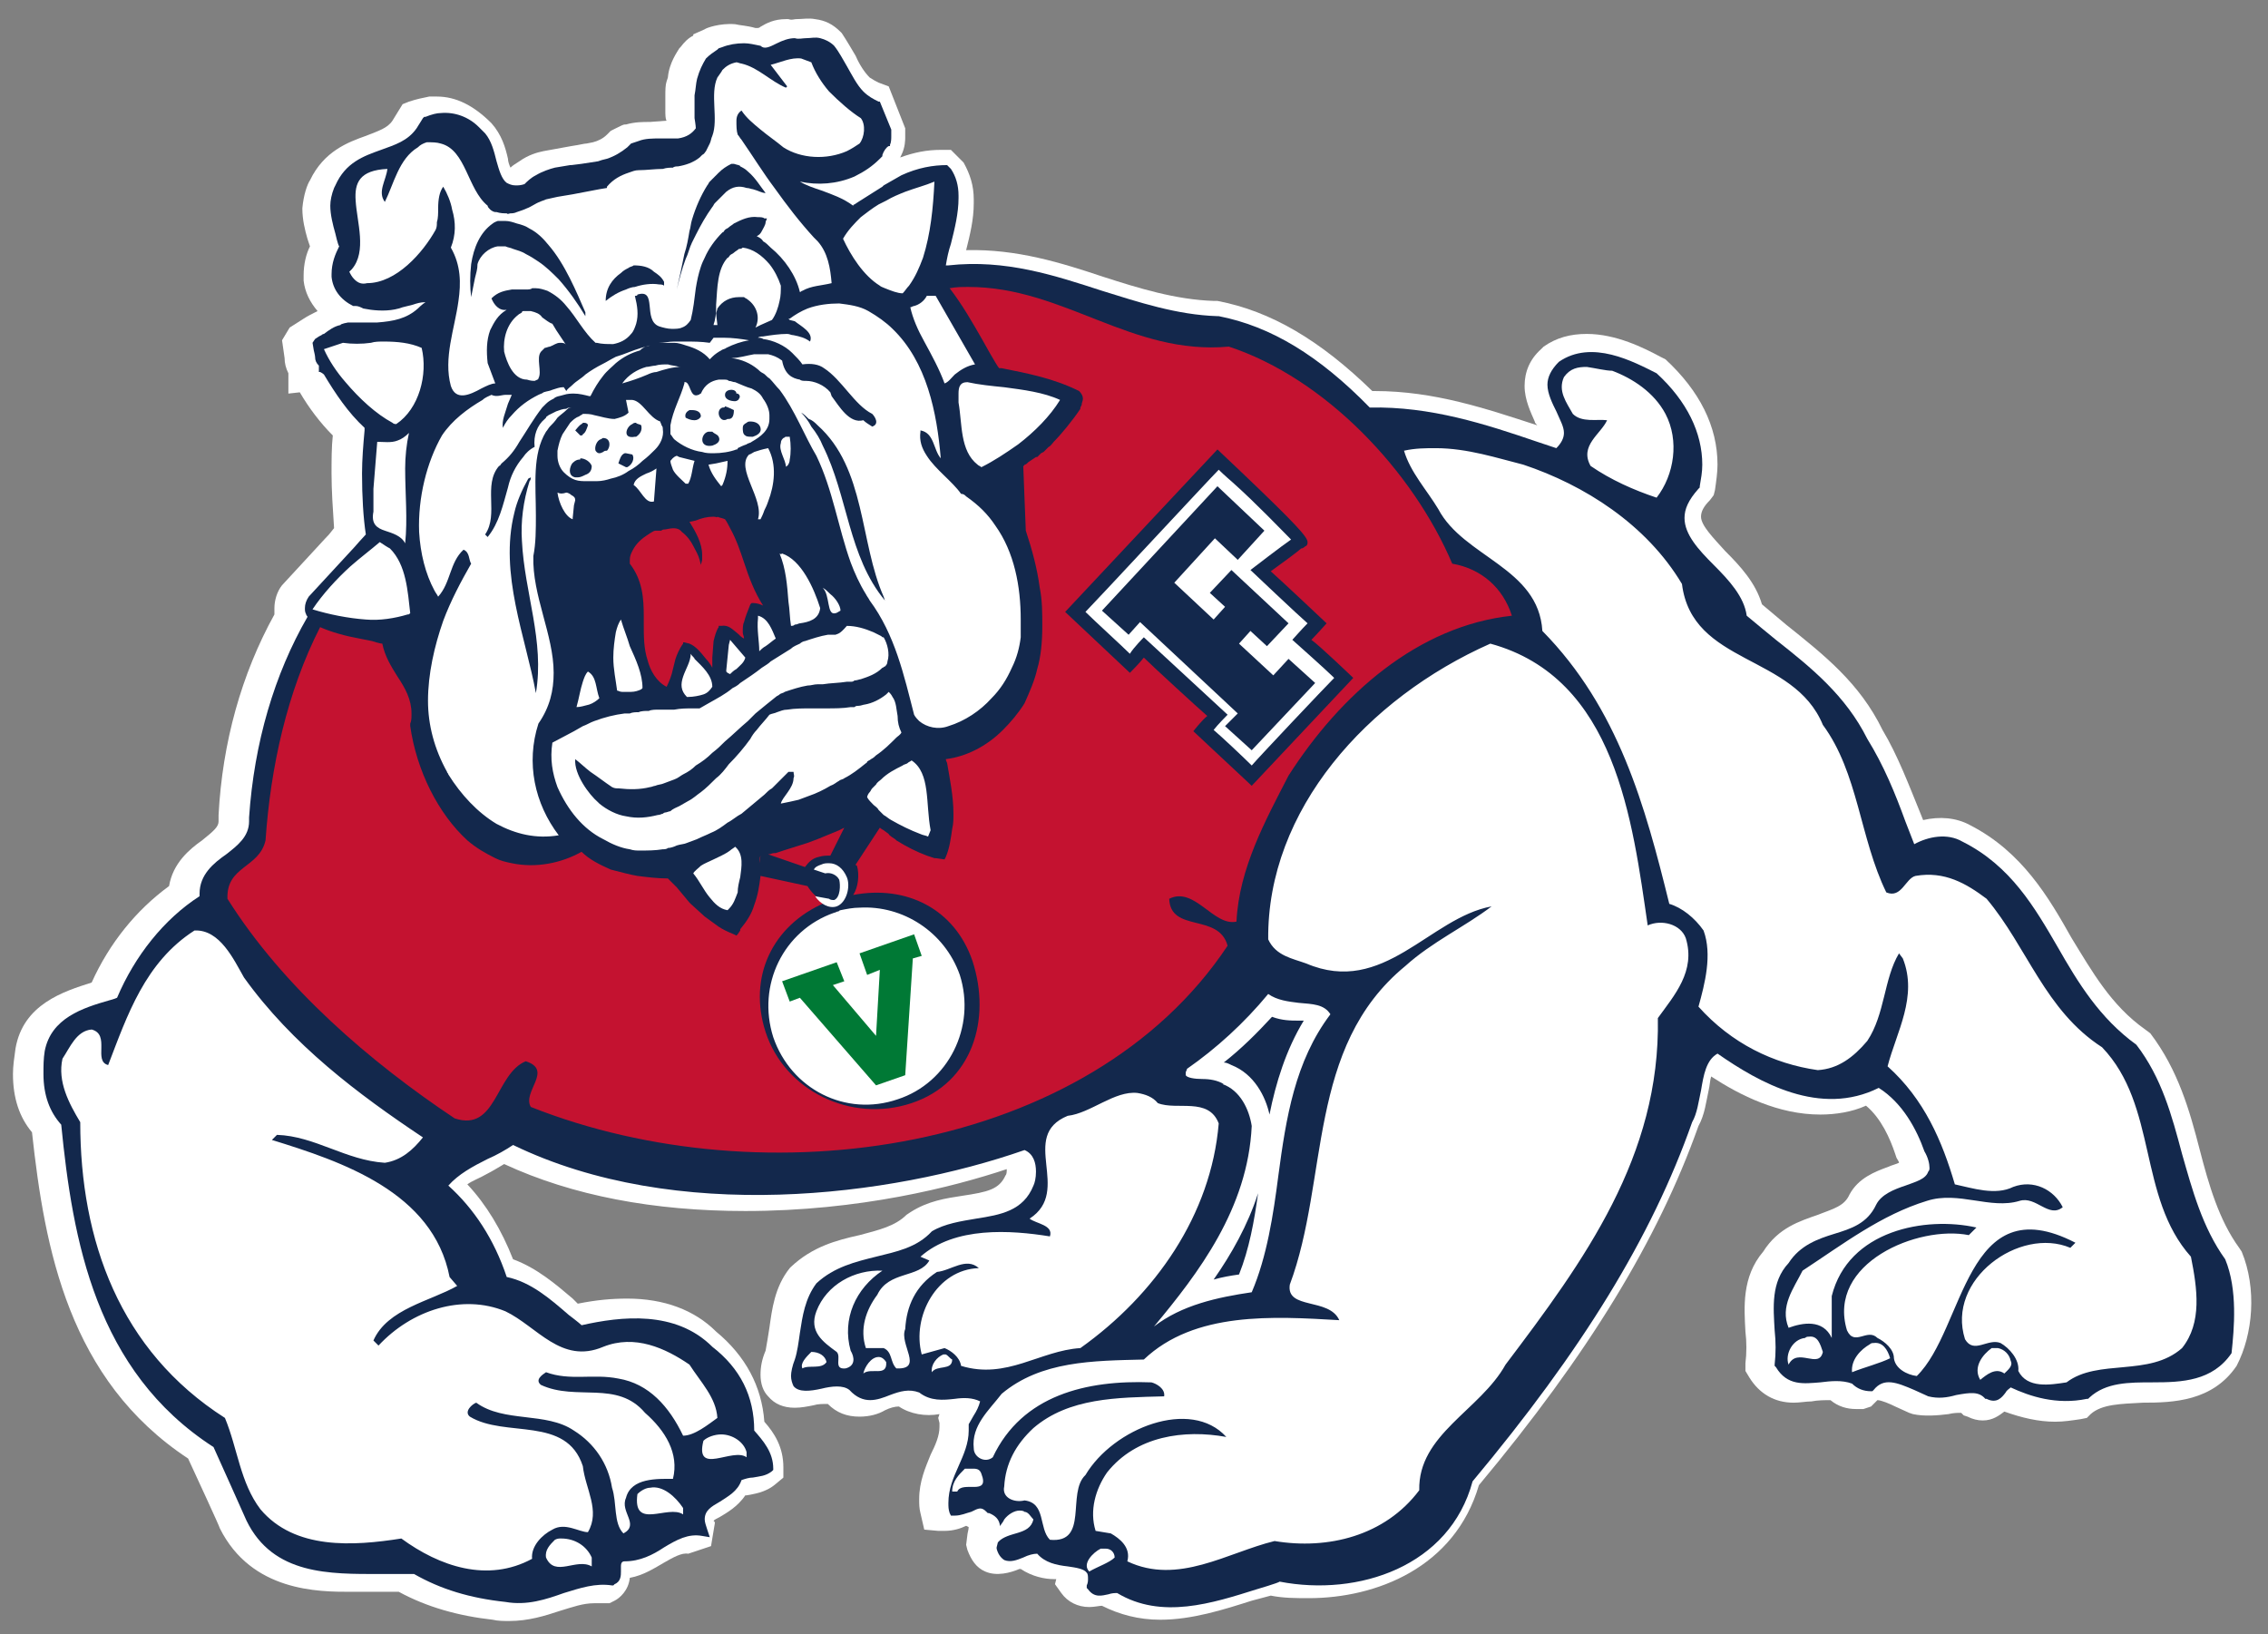 <?xml version="1.0" encoding="utf-8"?>
<!-- Generator: Adobe Illustrator 28.3.0, SVG Export Plug-In . SVG Version: 6.00 Build 0)  -->
<svg version="1.1" id="Layer_1" xmlns="http://www.w3.org/2000/svg" xmlns:xlink="http://www.w3.org/1999/xlink" x="0px" y="0px"
	 viewBox="0 0 238.2 171.6" style="enable-background:new 0 0 238.2 171.6;" xml:space="preserve">
<rect x="0" y="0" width="238.2" height="171.6" fill="#808080" stroke="none"/>
<style type="text/css">
	.st0{fill:#FFFFFF;}
	.st1{fill:#13284C;}
	.st2{fill:#C41230;}
	.st3{fill:#007935;}
</style>
<g transform="matrix(1.333 0 0 -1.333 -211.9 747.67)">
	<g transform="translate(-.913 .685)">
		<g>
			<path class="st0" d="M336.5,461.6l-0.2,0.3c-1.6,2.2-2.4,5-3.1,7.7c-0.8,3.1-1.7,6.3-3.9,9.2l-0.4,0.3c-2.7,1.9-4.2,4.6-5.8,7.2
				c-1.8,3.2-3.9,6.8-8,8.9c-1.1,0.6-2.4,0.7-3.7,0.4l-0.2,0.5c-0.9,2.2-1.8,4.6-3,6.6c-1.8,3.7-4.6,5.9-7.6,8.3l-1.9,1.6
				c-0.5,1.7-1.7,3-2.9,4.2c-0.9,1-1.9,2-1.9,2.7c0,0.4,0.2,0.8,0.7,1.3l0.3,0.4l0.1,0.4c0.1,0.7,0.2,1.4,0.2,2c0,3-1.4,5.8-4.1,8.3
				l-0.4,0.2c-1.3,0.7-3.5,1.8-5.8,1.8c-1.3,0-2.4-0.3-3.4-1l-0.2-0.2c-0.9-0.8-1.3-1.8-1.3-2.9c0-1.1,0.5-2.1,0.8-2.8
				c0-0.1,0.1-0.2,0.2-0.3c-4,1.3-8.1,2.7-12.8,2.7h-0.2c-4.1,4-8,6.3-12.2,7.1l-0.3,0c-3,0.1-5.9,1-8.7,1.9
				c-3.3,1.1-6.8,2.2-10.8,2.1c0.3,1.2,0.6,2.4,0.6,3.7c0,0.1,0,0.2,0,0.3c0,1.1-0.3,2-0.8,2.9l-1,1l-0.8,0c-1.1,0-2.1-0.2-3.2-0.6
				l0.1,0.2c0.3,0.6,0.3,1.2,0.3,1.4l0,0.4l0,0.3l-1.3,3.3l-0.8,0.3c-0.2,0.1-0.4,0.2-0.7,0.4c-0.4,0.4-0.8,1-1.1,1.7
				c-0.3,0.5-0.7,1.2-1.1,1.8l-0.1,0.1c-0.6,0.6-1.2,0.9-2,1c-0.5,0.1-1,0-1.5,0c-0.2,0-0.3-0.1-0.6,0l-0.1,0l-0.1,0
				c-0.9,0-1.5-0.3-2-0.6c-0.1-0.1-0.2-0.1-0.3-0.1l-0.1,0c-0.7,0.2-1.2,0.2-1.6,0.3c-1.2,0.1-2.3-0.3-2.4-0.4l-0.9-0.4v-0.1
				c-0.4-0.2-0.7-0.5-1-0.9l-0.1-0.1c-0.1-0.2-0.8-1.1-0.9-2.3l-0.1-0.3c-0.1-0.3-0.1-0.7-0.1-1.2l0-1.3c0,0,0-0.5,0.1-0.6
				c0,0,0,0,0,0l-1.3-0.1c-0.6,0-1.2,0-1.9-0.2c0,0-0.1,0-0.1,0c0,0,0,0,0,0c-0.1,0-0.3-0.1-0.7-0.3l-0.4-0.2l-0.3-0.3
				c-0.3-0.3-0.7-0.5-1.1-0.6l-0.5-0.1c-0.2,0-0.5-0.1-1.2-0.2l-2.2-0.4c-0.5-0.1-1.2-0.3-1.9-0.8c-0.3-0.2-0.5-0.3-0.7-0.5
				c-0.1,0.2-0.2,0.5-0.2,0.7c-0.2,0.9-0.5,1.9-1.3,2.8c-1.4,1.4-2.8,2.1-4.3,2.1c-0.2,0-0.4,0-0.6,0c-0.5-0.1-1-0.2-1.6-0.4
				l-0.5-0.2l-0.8-1.3c-0.4-0.6-1.1-0.8-2.1-1.2c-1.4-0.5-3.3-1.2-4.4-3.5c-0.2-0.3-0.5-1.1-0.6-2.2c0-0.9,0.2-1.7,0.4-2.4l0.2-0.6
				c-0.3-0.6-0.5-1.4-0.5-2.3c0-0.1,0-0.2,0-0.4c0.1-0.9,0.5-1.7,1.1-2.4c-0.4-0.2-0.8-0.4-1.1-0.6l-1.1-0.7l-0.6-1l0.2-1.4
				c0-0.4,0.1-0.8,0.3-1.2l0-1.6l0.9,0.1c0.7-1.2,1.6-2.4,2.6-3.4c-0.1-0.9-0.1-2-0.1-3c0-1.3,0.1-2.8,0.2-4.3l-0.4-0.5l0,0
				c-0.3-0.3-1.1-1.2-3.7-4c-0.4-0.5-0.6-1.2-0.6-1.8c0-0.2,0-0.3,0-0.5c-2.6-4.7-4.1-10.1-4.4-15.8l0-0.2l0-0.3
				c0-0.4-0.3-0.7-1.3-1.5c-1-0.7-2.3-1.8-2.6-3.6c-2.6-1.9-4.7-4.5-6.1-7.6c-2.2-0.7-5.4-1.7-6-5.2c-0.1-0.7-0.2-1.4-0.2-2
				c0-1.9,0.5-3.4,1.5-4.6c1-9.2,2.9-19.5,12.3-25.7c0.6-1.3,2.5-5.4,2.5-5.5c2.5-5,7.8-5,10.3-5c0.5,0,1,0,1.5,0c0.8,0,1.5,0,2.3,0
				c2.2-1.2,4.7-1.9,7.4-2.2c0.4-0.1,0.9-0.1,1.3-0.1c1.5,0,2.8,0.4,4,0.8c1,0.3,1.8,0.6,2.7,0.6c0.1,0,0.3,0,0.6,0l0.6,0l0.4,0.2
				c0.4,0.2,1.1,0.8,1.2,1.8c1.1,0.2,2,0.8,2.7,1.2c0.7,0.4,1.4,0.8,1.9,0.7l1.8,0.6l0.3,1.8c0,0.1,0,0.1-0.1,0.2
				c0.1,0.1,0.3,0.2,0.5,0.3c0.5,0.3,1.4,0.8,2,1.7c0,0,0,0,0.1,0c0.5,0.1,1.5,0.2,2.3,0.9l0.6,0.5v0.8c0,1.6-0.7,2.7-1.5,3.6
				c-0.2,2.8-1.5,5.2-3.8,7.1c-1.7,1.7-4.1,2.6-7,2.6c-1.2,0-2.4-0.1-3.9-0.4l-0.4,0.4c-1.3,1.1-2.8,2.4-4.7,3.1
				c-0.9,2.3-2.1,4.3-3.6,5.9c0.4,0.3,1,0.5,1.5,0.8c0.4,0.2,0.9,0.5,1.4,0.8c5.4-2.5,11.8-3.7,19-3.7c9,0,16.4,1.9,20.6,3.3
				c0-0.2,0-0.4-0.1-0.5c-0.5-1.1-1.4-1.3-3.4-1.6c-1.3-0.2-2.7-0.4-4.1-1.3l-0.3-0.2c-0.9-0.9-2.2-1.2-3.7-1.6
				c-1.8-0.4-3.7-0.9-5.4-2.5l-0.1-0.1c-1.2-1.5-1.4-3.3-1.6-4.7c-0.1-0.6-0.2-1.3-0.3-1.8c-0.3-0.7-0.4-1.3-0.4-1.9
				c0-0.7,0.2-1.3,0.6-1.7c0.5-0.6,1.2-0.9,2.1-0.9c0.5,0,1,0.1,1.5,0.2c0.3,0.1,0.7,0.1,1.1,0.1c0.7-0.7,1.5-1,2.5-1
				c0.8,0,1.5,0.2,2,0.5c0.4,0.2,0.8,0.3,1.1,0.3c0.9-0.6,2.1-0.8,3.2-0.6l-0.1-0.3l0.1-0.4c0-0.1,0-0.2,0-0.3
				c0-0.7-0.3-1.4-0.7-2.2c-0.4-1-0.9-2.1-0.9-3.5c0-0.4,0-0.7,0.1-1.1l0.3-1.3l1.1-0.1l0.5,0c0.7,0,1.3,0.2,1.7,0.4l0.2-0.1
				c0-0.2-0.1-0.5-0.1-0.6l-0.1-0.8l0.1-0.4c0.3-0.8,0.7-1.4,1.4-1.7c0.9-0.4,2-0.1,2.7,0.2c0,0,0,0,0.1,0c0.9-0.6,1.9-0.8,2.6-0.8
				c0.1,0,0.1,0,0.2,0l-0.1-0.4l0.5-0.7c0.5-0.7,1.3-1.1,2.2-1.1c0.4,0,0.8,0.1,1,0.1c0,0,0,0,0,0c1.4-0.7,2.9-1.1,4.6-1.1
				c2.5,0,5,0.8,7.2,1.5l1.5,0.4c1-0.2,2-0.2,3-0.2c5.3,0,11.5,2.4,13.4,8.9c8.6,10.3,14.1,19.3,17.3,28.3c0.5,0.9,0.6,1.9,0.8,2.8
				c0.1,0.4,0.1,0.8,0.2,1.1c2.3-1.5,5.3-3,8.6-3c1.2,0,2.5,0.2,3.6,0.7c1.2-1,1.9-2.6,2.3-3.8l0.1-0.3c0.1-0.2,0.2-0.3,0.2-0.4
				c-0.2-0.1-0.6-0.2-0.8-0.3c-1.1-0.4-2.4-0.9-3.1-2.2c-0.4-0.9-1.2-1.1-2.5-1.6c-1.4-0.5-3.1-1-4.3-2.9c-1.7-2-1.5-4.4-1.4-6.3
				c0.1-0.8,0.1-1.7,0-2.5l0-0.6l0.3-0.5c0.8-1.3,2-2,3.5-2c0.5,0,1,0.1,1.4,0.1c0.5,0.1,1.1,0.1,1.5,0.1c0.6-0.5,1.3-0.7,2-0.7
				c0.1,0,0.3,0,0.6,0l0.6,0.2l0.4,0.4c0.1,0.1,0.1,0.1,0.1,0.1c0.3,0,1-0.3,1.4-0.5l1.1-0.5l0.3-0.1c0.9-0.2,2-0.1,2.8,0
				c0.4,0.1,0.7,0.1,1,0.1l0.2-0.2l0.3-0.1c0.4-0.2,0.8-0.3,1.2-0.3c0.8,0,1.3,0.4,1.7,0.7c1.4-0.5,2.7-0.8,4-0.8
				c0.7,0,1.3,0.1,2,0.2l0.5,0.1l0.3,0.3c0.9,0.8,2.4,0.8,4.1,0.9c2.4,0,5.5,0.1,7.4,2.9C337.4,455.1,337.7,458.7,336.5,461.6"/>
			<path class="st1" d="M335.2,461L335.2,461L335.2,461c-1.8,2.5-2.6,5.5-3.4,8.3c-0.8,3-1.6,6-3.6,8.6l0,0l0,0
				c-2.9,2.1-4.6,4.9-6.2,7.7c-1.8,3.1-3.7,6.4-7.5,8.3c-1.2,0.7-2.7,0.4-3.8-0.2c-0.2,0.5-0.7,1.8-0.7,1.8c-0.8,2.2-1.7,4.4-3,6.5
				c-1.7,3.4-4.4,5.6-7.2,7.8c0,0-2.2,1.8-2.3,1.9c-0.2,1.5-1.4,2.8-2.6,4c-1.2,1.2-2.3,2.4-2.3,3.7c0,0.7,0.3,1.4,1.1,2.3l0.1,0.1
				l0,0.1c0.1,0.6,0.2,1.1,0.2,1.7c0,2.5-1.2,5-3.6,7.2l0,0l0,0c-1.8,0.9-5.1,2.7-7.7,0.9l0,0l0,0c-0.6-0.6-0.9-1.2-0.9-1.8
				c0-0.7,0.4-1.5,0.7-2.1c0.3-0.7,0.6-1.2,0.6-1.7c0-0.4-0.2-0.8-0.6-1.2c-0.3,0.1-1.5,0.5-1.5,0.5c-4.1,1.4-8.4,2.8-13.2,2.7
				c-4,4.1-7.8,6.4-11.9,7.2l-0.1,0c-3.2,0.1-6.2,1.1-9.1,2c-3.7,1.2-7.6,2.5-12.1,2c-0.1,0-0.1,0-0.2,0c0.1,0.6,0.2,1.1,0.4,1.7
				c0.3,1.2,0.6,2.4,0.6,3.6c0,0.1,0,0.2,0,0.2v0c0,0.8-0.2,1.5-0.6,2.1c0,0-0.3,0.3-0.3,0.3c-1.1,0-2.3-0.2-3.6-0.8
				c0,0-1.4-0.8-1.4-0.8l-0.1-0.1c0,0-1.9-1.2-1.9-1.2c0,0-0.3-0.2-0.3-0.2s-0.1,0-0.1-0.1c-0.8,0.6-1.7,0.9-2.5,1.2
				c-0.6,0.2-1.2,0.4-1.7,0.7c1.4-0.3,2.9-0.2,4.3,0.4c0.8,0.4,1.4,0.8,2,1.4c0,0,0.2,0.2,0.2,0.2l0,0.1c0.1,0.3,0.3,0.6,0.5,0.7
				l0.1,0l0,0.1c0.1,0.2,0.1,0.5,0.1,0.7l0,0.4l0,0.1l-0.9,2.2l-0.1,0c-0.4,0.2-0.8,0.4-1.2,0.8c-0.5,0.5-0.9,1.3-1.3,2
				c-0.3,0.5-0.6,1.1-1,1.6c-0.3,0.3-0.7,0.5-1.1,0.6c-0.4,0.1-0.7,0-1.1,0c-0.3,0-0.6-0.1-0.9,0c-0.5,0-1-0.2-1.4-0.4
				c-0.6-0.3-1-0.5-1.3-0.2l0,0l0,0c-0.5,0.1-0.9,0.2-1.3,0.2c-0.6,0-1.2-0.1-1.7-0.3c0,0-0.3-0.1-0.3-0.1l-0.1-0.1
				c-0.3-0.2-0.6-0.4-0.9-0.7l0,0l0,0c-0.3-0.5-0.5-0.9-0.7-1.6c-0.1-0.4-0.1-0.8-0.2-1.3c0,0,0-1.3,0-1.3c0,0,0-0.5,0-0.5
				s0.1-0.6,0.1-0.8c-0.3-0.4-0.7-0.7-1.4-0.8c0,0-0.1,0-0.1,0l-0.3,0c0,0-0.1,0-0.1,0l-0.9,0c-0.6,0-1.2,0-1.7-0.2
				c0,0-0.6-0.2-0.6-0.2l-0.1-0.1l-0.2-0.2c-0.5-0.4-1-0.7-1.6-0.9c0,0-0.4-0.1-0.4-0.1l-0.3-0.1c0,0-1.3-0.2-1.3-0.2l-0.8-0.1
				l-0.1,0l-1.2-0.2c-0.4-0.1-1-0.3-1.5-0.6c-0.4-0.2-0.7-0.5-0.9-0.7c-0.3-0.1-0.5-0.1-0.7-0.1c-0.3,0-0.5,0.1-0.7,0.2
				c-0.4,0.3-0.6,1-0.8,1.7c-0.2,0.8-0.4,1.6-0.9,2.2c0,0-0.3,0.3-0.3,0.3l-0.1,0.1l0,0l0,0c0,0-0.1,0.1-0.1,0.1
				c-0.8,0.8-1.9,1.2-3,1.1c-0.3,0-0.7-0.1-1.2-0.3l-0.1,0l-0.1-0.1l-0.5-0.8c-0.7-1-1.7-1.3-2.8-1.7c-1.4-0.5-2.8-1-3.6-2.8
				c0,0-0.1-0.2-0.1-0.2c-0.2-0.5-0.3-1-0.3-1.4c0-0.7,0.2-1.5,0.4-2.2c0,0,0.2-0.9,0.3-1c-0.3-0.6-0.6-1.3-0.6-2.2
				c0-0.1,0-0.1,0-0.2c0.1-1,0.7-1.8,1.7-2.3l0.1,0l0.1,0c0.2,0,0.4-0.1,0.6-0.2l0,0l0,0l0.6-0.1c0.8-0.1,1.7-0.1,2.5,0.2
				c0,0,0.8,0.2,0.8,0.2c0.3,0.1,0.6,0.2,1,0.2c-0.3-0.2-0.5-0.4-0.6-0.5c-0.9-0.8-1.9-1-3.2-1.1l-0.8,0l-1.4,0c0,0-0.1,0-0.1,0
				s-0.6-0.1-0.6-0.2c-0.5-0.1-0.9-0.4-1.3-0.7c-0.1,0-0.2-0.1-0.2-0.1l-0.2-0.1l-0.3-0.2l-0.2-0.3l0.1-0.6c0,0,0.1-0.4,0.1-0.5v0
				c0-0.3,0.1-0.5,0.3-0.7l0-0.5l0.1,0c0,0,0.2-0.1,0.3-0.2c0.9-1.5,1.9-3,3.2-4.2l0,0c0,0,0,0,0,0c0-0.1,0-0.2,0-0.2
				c-0.1-1.1-0.2-2.3-0.2-3.4c0-1.8,0.1-3.5,0.3-4.8c-0.2-0.2-0.9-1-0.9-1c0,0-3.6-3.9-3.6-3.9c-0.2-0.3-0.3-0.6-0.3-0.9
				c0-0.2,0-0.3,0.1-0.5c0-0.1,0.1-0.1,0.1-0.2c-2.6-4.5-4.2-9.9-4.6-15.8l0,0l0,0c0-0.1,0-0.2,0-0.3c0-1.2-0.9-1.9-1.8-2.6
				c-1-0.7-2.1-1.6-2.1-3.1c0-0.1,0-0.1,0-0.2c-2.8-1.8-5.1-4.7-6.5-8c-0.2-0.1-0.6-0.2-0.6-0.2c-2.1-0.6-4.6-1.4-5.1-4
				c-0.1-0.6-0.1-1.2-0.1-1.8c0-1.7,0.5-3,1.4-4c0.9-9.1,2.7-19.4,12-25.4c0.1-0.2,2.6-5.8,2.6-5.8c2.1-4.3,6.6-4.2,10.5-4.2
				c0.9,0,1.8,0,2.7,0c2.1-1.2,4.4-1.9,7.2-2.2c1.7-0.3,3.2,0.2,4.6,0.7c1.3,0.4,2.5,0.8,3.8,0.6l0.1,0l0.1,0.1
				c0.5,0.2,0.5,0.7,0.5,1c0,0.1,0,0.2,0,0.2c0,0.1,0,0.2,0,0.2c0,0.3,0.1,0.4,0.3,0.4c1.2,0,2.2,0.5,3.1,1.1c1,0.6,1.9,1.1,3,0.9
				l0.6-0.1l-0.2,0.6c-0.1,0.3-0.2,0.6-0.2,0.8c0,0.7,0.5,1,1.2,1.4c0.6,0.4,1.4,0.8,1.7,1.7c0.3,0.1,0.6,0.2,0.9,0.2
				c0.5,0.1,1,0.1,1.5,0.5l0.1,0.1v0.1c0,1.3-0.8,2.2-1.5,3c0,2.7-1.1,4.9-3.3,6.6c-2.9,2.9-7.2,2.4-10.3,1.7c-0.2,0.2-1,0.8-1,0.8
				c-1.5,1.3-3,2.6-4.9,3c-1,3-2.6,5.4-4.6,7.2c0.8,0.9,1.9,1.5,3.1,2.1c0.7,0.3,1.4,0.7,2,1.1c12.8-6.2,29.7-4.1,40.3-0.4
				c0.7-0.3,0.9-1,0.9-1.7c0-0.5-0.1-0.9-0.2-1.1c-0.8-2-2.6-2.3-4.5-2.6c-1.2-0.2-2.5-0.4-3.5-1l0,0l0,0c-1.2-1.3-2.8-1.6-4.4-2
				c-1.6-0.4-3.3-0.8-4.7-2.1c-0.9-1.2-1.1-2.6-1.3-3.9c-0.1-0.7-0.2-1.5-0.4-2.1c-0.2-0.5-0.3-1-0.3-1.3c0-0.3,0.1-0.6,0.2-0.8
				c0.4-0.5,1.3-0.4,2.2-0.2c0.8,0.2,1.7,0.3,2.2-0.1c1.1-1.2,2.2-0.8,3.2-0.4c0.8,0.3,1.5,0.5,2.3,0.2c0.9-0.7,1.9-0.6,2.8-0.5
				c0.7,0.1,1.4,0.1,2-0.2c-0.1-0.4-0.3-0.8-0.5-1.1l-0.4-0.7l0-0.1c0-0.1,0-0.3,0-0.4c0-1-0.4-1.9-0.8-2.8s-0.8-1.8-0.8-2.9
				c0-0.3,0-0.5,0.1-0.8l0.1-0.2l0.3,0c0.5,0,0.9,0.2,1.3,0.3c0.6,0.3,0.8,0.4,1.2,0l0.1-0.1l0.1,0c1-0.4,1-1.1,0.7-2.3l-0.1-0.4
				l0-0.1c0.1-0.4,0.3-0.7,0.6-0.9c0.5-0.2,1,0,1.5,0.2c0.4,0.2,0.8,0.3,1.1,0.3c0.6-0.7,1.5-0.9,2.4-1c0.7-0.1,1.3-0.2,1.5-0.5
				c0.1-0.1,0.1-0.3,0.1-0.5c0-0.1,0-0.3-0.1-0.5l0-0.2l0.1-0.1c0.5-0.7,1.1-0.5,1.6-0.4c0.3,0.1,0.5,0.1,0.7,0.1
				c3.5-2.1,7.5-0.8,11,0.3c0,0,1.7,0.5,1.8,0.6c6.2-1.2,13.4,1.2,15.2,7.9c8.6,10.3,14.1,19.2,17.3,28.3l0,0
				c0.4,0.7,0.5,1.6,0.7,2.5c0.2,1.2,0.4,2.4,1.3,2.9c3.3-2.3,8.1-5,12.7-2.7c1.9-1.2,3-3.3,3.6-5l0,0l0,0c0.3-0.5,0.4-1,0.4-1.3
				c0-0.1,0-0.2-0.1-0.3c-0.2-0.6-1-0.8-1.8-1.1c-0.9-0.3-1.9-0.7-2.3-1.5c-0.7-1.5-2-1.9-3.3-2.3c-1.3-0.4-2.7-0.9-3.6-2.3
				c-1.4-1.5-1.2-3.5-1.1-5.3c0.1-0.9,0.1-1.8,0-2.7l0-0.1l0.1-0.1c0.9-1.5,2.2-1.3,3.5-1.2c0.8,0.1,1.7,0.2,2.5-0.1
				c0.4-0.4,0.9-0.6,1.5-0.6l0.1,0l0.1,0.1c0.8,1,1.8,0.6,3.2,0l1.1-0.5c0.8-0.2,1.5-0.1,2.2,0.1c1.1,0.2,1.8,0.3,2.3-0.3l0,0l0.1,0
				c0.8-0.4,1.2,0.1,1.5,0.5c0.1,0.2,0.3,0.3,0.4,0.4c1.5-0.7,3.6-1.4,6-0.9l0.1,0l0.1,0.1c1.3,1.2,3.1,1.2,5,1.2
				c2.3,0,4.7,0.1,6.2,2.3C335.9,455.5,336.2,458.6,335.2,461"/>
			<path class="st2" d="M236.2,537.6c-0.5,0-1,0-1.5-0.1c1-1.3,1.8-2.7,2.6-4.1c0,0,1.1-2,1.3-2.2c0,0,0.1,0,0.2,0
				c2-0.4,4.1-0.8,6.1-1.8l0,0l0,0c0.2-0.2,0.3-0.4,0.3-0.6c0-0.2-0.1-0.3-0.1-0.5l-0.1-0.2l0-0.1l0,0c-0.6-0.9-1.5-2-2.1-2.6
				c0,0-0.3-0.4-0.4-0.4l-0.4-0.4l-0.2-0.1c0,0,0,0,0,0c-0.1-0.1-0.2-0.2-0.3-0.3c0,0,0,0-0.1,0c0,0,0,0,0,0l-0.6-0.4l-0.1-0.1
				l0.1,0.1l-0.2-0.2l0.1,0.1l0,0c0,0-0.1-0.1-0.2-0.1c0,0,0-0.1-0.1-0.1c0-0.2,0.2-5,0.2-5.1c0.5-1.5,0.9-3,1.1-4.5
				c0.2-1,0.2-2,0.2-3c0-1.2-0.1-2.4-0.4-3.4c-0.2-0.9-0.6-1.8-1-2.7c-0.5-0.8-1.1-1.5-1.7-2.1c-1.3-1.3-2.9-2.1-4.5-2.3
				c0-0.1,0.1-0.3,0.1-0.3c0.2-1.2,0.5-2.6,0.5-4c0-0.4,0-0.8-0.1-1.2c-0.1-0.7-0.2-1.5-0.5-2.2l-0.1-0.2l-0.7,0.1l-0.1,0l0,0
				l-0.3,0.1l-0.3,0.1c-0.8,0.3-1.6,0.7-2.4,1.2l-0.1,0.1c0,0-0.5,0.3-0.5,0.4l0,0l-0.4,0.3c0,0-0.2,0.1-0.3,0.2l-1.9-2.9
				c0,0,0-0.1,0.1-0.1c0.2-0.7,0.1-1.7-0.3-2.3c4.2,0.8,8-1.1,9.4-5.2c1.5-4.6,0-9.6-4.8-11.2c-4.8-1.6-10,1-11.5,5.6
				c-1.4,4.3,0.5,8.4,4.7,10.2c-0.6,0.3-1.1,0.8-1.4,1.3l-3.7,0.8c-0.1-0.8-0.2-1.5-0.5-2.3c-0.2-0.7-0.6-1.3-1.1-1.9l0,0l0-0.1
				c0,0,0,0,0,0c0,0-0.2-0.3-0.2-0.3l-0.1-0.1l-0.2,0.1c-0.5,0.2-0.9,0.4-1.2,0.6c0,0-1.1,0.8-1.1,0.8l-1.1,1c0,0,0,0-0.1,0.1
				l-0.5,0.6c0,0-0.5,0.6-0.5,0.6l-0.4,0.4c0,0-0.2,0.2-0.2,0.2l-0.1,0.1c0,0,0,0,0,0c-0.8,0-1.6,0.1-2.4,0.2
				c-0.6,0.1-1.3,0.3-2.1,0.5c-0.9,0.4-1.7,0.8-2.3,1.4c-1.6-0.9-3.6-1.3-5.5-0.9c-0.5,0.1-0.9,0.2-1.3,0.4
				c-0.8,0.4-1.5,0.8-2.2,1.4c-2.3,2.1-4,5.5-4.5,9l0,0.1l0,0.1c0.1,0.2,0.1,0.5,0.1,0.7v0.1c0,1.1-0.5,2-1.1,2.9
				c-0.5,0.8-1,1.6-1.2,2.6c-0.2,0-0.8,0.2-0.8,0.2l-1,0.2c-1.1,0.2-2.2,0.5-3.1,0.9c-2.6-5.1-3.9-11-4.3-16.8c-0.5-2.2-3.1-2-3-4.6
				c4.4-7,11.3-12.9,17.9-17.3c3.3-1.1,3.2,3.5,5.6,4.5c2.2-0.7-0.3-2.4,0.4-3.6c18.4-7.3,44-3.7,54.9,12.7c-0.7,2.6-4.5,1-4.6,3.7
				c2,1,3.5-2.2,5.3-1.8c0.2,4.2,2.3,8,4.1,11.5c4.1,6.4,10.2,11.8,17.6,12.6c-0.7,2.2-2.4,3.7-4.7,4.1c-3.1,7.3-10,14.6-17.6,17.1
				C249,532.2,243.7,537.6,236.2,537.6L236.2,537.6z M216.1,519.5c-0.5,0-0.9-0.1-1.4-0.3c0,0-0.4-0.1-0.5-0.1c0,0,0,0,0,0
				c0.5-0.8,1-1.7,1-2.6c0-0.1,0-0.3,0-0.4l-0.1-0.4l-0.1,0.4c-0.1,0.4-0.3,0.7-0.5,1.1c-0.2,0.4-0.5,0.8-0.9,1.1
				c-0.3,0.4-0.8,0.3-1.3,0.2c0,0-0.3,0-0.3-0.1c-0.1,0-0.3,0-0.5,0c-0.1,0-0.4-0.2-0.4-0.2l-0.3-0.2c-0.6-0.4-0.9-0.8-1.1-1.2
				c-0.1-0.2-0.2-0.4-0.2-0.7c0-0.1,0-0.2,0-0.3c1-1.3,1.1-2.7,1.1-4.2V511c0-0.9,0-1.9,0.3-2.8c0.2-0.8,0.7-1.7,1.5-2.1
				c0.2,0.4,0.4,0.9,0.5,1.4l0.2,0.8c0.1,0.3,0.3,0.8,0.6,1.2l0,0.1l0.1,0c0,0,0.4-0.1,0.4-0.1c0.5-0.2,0.9-0.7,1.3-1.2
				c0.2-0.2,0.4-0.5,0.5-0.7c0,0.3,0,0.8,0,0.8s0.1,1.3,0.1,1.3c0.1,0.4,0.2,0.8,0.4,1.1l0,0.1c0,0,0.2,0,0.2,0
				c0.6,0.1,0.9-0.3,1.3-0.6c0.2-0.2,0.3-0.3,0.5-0.4c0,0.2-0.1,0.3-0.1,0.5c0,0.3,0,0.6,0.1,0.8c0.1,0.4,0.3,0.9,0.5,1.4l0.1,0.1
				l0.1,0c0.3,0,0.6-0.1,0.8-0.2c-0.7,1.1-1.1,2.2-1.5,3.4c-0.3,0.9-0.6,1.8-1.1,2.7c0,0-0.3,0.6-0.4,0.7c-0.2,0.1-0.4,0.1-0.6,0.2
				C216.4,519.4,216.3,519.5,216.1,519.5L216.1,519.5z M226.4,495c-0.2-0.1-0.4-0.2-0.4-0.2c0,0-1.7-0.7-1.7-0.7
				c0,0-0.8-0.3-0.8-0.3l-1.9-0.6L221,493c0,0-0.1,0-0.1,0c-0.2,0-0.3-0.1-0.5-0.1l2.9-1c0.3,0.4,0.6,0.7,1.1,0.8
				c0.3,0.1,0.6,0.1,0.9,0.1L226.4,495z M219.8,492.8C219.8,492.8,219.8,492.8,219.8,492.8c-0.1-0.2-0.1-0.5-0.1-0.6L219.8,492.8z"
				/>
			<path class="st1" d="M253.9,502.6l4.6-4.3l8,8.5c0,0-2.6,2.5-3.3,3c0.4,0.4,1.2,1.3,1.2,1.3s-3.6,3.4-4.4,4.1
				c0.7,0.5,2.2,1.6,2.4,1.8c0.2,0,0.3,0.2,0.4,0.2c0.1,0.1,0.1,0.2,0.1,0.3c0,0.4-0.9,1.4-5.2,5.5c0,0-1.9,1.8-1.9,1.8l-12-12.8
				l5.1-4.8c0,0,0.8,0.8,1.1,1.2c0.6-0.6,4.3-4,5-4.6C254.6,503.5,253.9,502.6,253.9,502.6"/>
			<path class="st0" d="M250,510l6.6-6.1c0,0-0.8-0.8-1.1-1.2c0.6-0.5,2.4-2.2,3-2.8c0.6,0.7,5.8,6.2,6.5,6.9c-0.6,0.6-3.3,3-3.3,3
				s0.8,0.9,1.2,1.3c-0.7,0.6-4.5,4.2-4.5,4.2s2.6,2,3.2,2.4c-0.8,0.8-2.7,2.8-4.6,4.5c0,0-0.7,0.6-1.1,1
				c-0.7-0.7-9.8-10.5-10.5-11.2c0.6-0.6,2.9-2.7,3.5-3.3C249.2,509.2,250,510,250,510"/>
			<path class="st0" d="M223,555.6c-0.8,0.1-1.6-0.3-2.4-0.5l1.3-1.7l-0.1-0.1c-1.2,0.5-2.2,1.6-3.5,1.9c-0.1,0-0.3,0.1-0.4,0.1
				c-0.5-0.1-0.8-0.3-1.1-0.6c-0.1-0.2-0.2-0.3-0.4-0.6c-0.6-1.3,0.1-3.3-0.4-4.6c-0.1-0.2-0.1-0.4-0.2-0.6
				c-0.1-0.2-0.2-0.4-0.3-0.6c-0.1-0.1-0.1-0.2-0.3-0.3c-0.1-0.1-0.1-0.1-0.2-0.2c-0.5-0.4-1.1-0.6-1.7-0.7c-0.1,0-0.3,0-0.4-0.1
				c-0.2,0-0.5,0-0.8-0.1c-0.6,0-1.3-0.1-1.9-0.1c-0.3,0-0.5-0.1-0.8-0.2c-0.6-0.2-1.2-0.5-1.7-1.1l0-0.1l-0.6-0.1l-2.1-0.4
				l-1.2-0.2l-0.9-0.2c-0.2-0.1-0.3-0.1-0.5-0.2c-0.3-0.1-0.7-0.4-1-0.5c-0.2-0.1-0.5-0.2-0.8-0.3c-0.2-0.1-0.4-0.1-0.5-0.1
				c-0.1,0-0.2-0.1-0.3,0c-0.2,0-0.5,0-0.8,0.1l0,0v0c0,0,0,0-0.1,0l0,0c-0.1,0-0.3,0.1-0.4,0.2c-0.1,0.1-0.2,0.2-0.2,0.3
				c-1.6,1.3-1.7,4.4-3.7,4.9c-0.3,0.1-0.7,0.1-1.1,0.1c-0.3-0.1-0.5-0.2-0.7-0.4c-1.5-0.9-1.9-2.9-2.6-4.3
				c-0.6,0.8,0.1,1.7,0.2,2.6c-2.2-0.1-2.6-1.1-2.5-2.5c0.1-1.7,0.9-4-0.3-5.4c0,0-0.1-0.1-0.2-0.2c0.1-0.2,0.2-0.4,0.4-0.6
				c0.3-0.3,0.6-0.4,1-0.3c2.3,0,4.4,2.4,5.4,4.2h0c0.1,0.2,0.1,0.4,0.1,0.6c0.1,0.3,0.1,0.7,0.1,1.1c0,0.7,0.1,1.3,0.4,1.7
				c0.3-0.5,0.6-1.2,0.7-1.8c0.3-1,0.3-2-0.1-3c0.8-1.4,0.8-2.8,0.6-4.2c-0.3-2.2-1.2-4.5-0.6-6.7c0.4-1.2,1.5-0.7,2.4-0.2
				c0.4,0.2,0.8,0.4,1.1,0.4l-0.6,1.6c-0.1,0.9-0.1,1.8,0.2,2.6c0.3,0.6,0.6,1.2,1.3,1.6c-0.6-0.1-1,0.4-1.2,0.9
				c0.5,0.5,1,0.6,1.6,0.7c0.1,0,0.3,0,0.4,0c0.3,0,0.5,0,0.7,0c0.2,0,0.4,0,0.5,0.1c0.1,0,0.2,0,0.3,0c0.3,0,0.6-0.1,0.9-0.2
				c0.6-0.3,1.1-0.7,1.5-1.2c0.8-0.9,1.4-2.1,2.3-2.9c0,0,0,0,0.1,0c0.4-0.1,0.8-0.1,1.3-0.1c0.5,0.1,1,0.3,1.4,0.8
				c0.2,0.2,0.3,0.5,0.4,0.8c0.2,0.7,0.1,1.4-0.1,2.2c0.1,0,0.2,0,0.2,0.1c1.6,0.5,0.4-2,1.7-2.5c0.3-0.1,0.7-0.2,1-0.2
				c0.3,0,0.6,0,0.8,0.1c0.3,0.1,0.5,0.3,0.7,0.6c0.2,0.8,0.3,1.7,0.4,2.5c0.1,0.6,0.2,1.1,0.4,1.7c0.1,0.3,0.2,0.5,0.3,0.7
				c0.3,0.7,0.8,1.4,1.4,2c0.1,0,0.1,0.1,0.2,0.2c0,0,0,0,0,0c0.1,0.1,0.2,0.1,0.3,0.2c0.1,0.1,0.3,0.2,0.4,0.3
				c0.6,0.3,1.2,0.6,1.9,0.5c0.2,0,0.4,0,0.5-0.1c0.1,0,0.1,0,0.2,0c0-0.1-0.1-0.2-0.1-0.3c0-0.2-0.2-0.5-0.3-0.7l0,0
				c-0.1-0.2-0.2-0.3-0.4-0.4c0.2-0.1,0.4-0.2,0.5-0.4c0.2-0.1,0.4-0.3,0.6-0.5c1.1-0.9,2-2.2,2.3-3.5c0.1,0,0.1,0.1,0.2,0.1
				c0.7,0.4,1.5,0.4,2.3,0.6c-0.1,1.2-0.3,2.4-1.1,3.3c-0.1,0.1-0.2,0.2-0.3,0.3c-1.1,1.2-2.1,2.5-3.1,3.9c-0.9,1.2-1.7,2.5-2.6,3.8
				c-0.1,0.1-0.2,0.3-0.3,0.4c-0.1,0.3-0.1,0.7-0.1,1.1c0,0.3,0.1,0.6,0.4,0.8c0.4-0.6,0.9-1,1.5-1.5c0.6-0.5,1.2-0.9,1.8-1.4
				c1.4-0.9,3.4-1,5-0.3c0.4,0.2,0.7,0.4,1,0.6c0.4,0.5,0.5,1.5,0.1,2c-0.8,0.5-1.7,1.3-2.5,2.1c-0.6,0.7-1.1,1.5-1.4,2.3
				C223.5,555.4,223.3,555.5,223,555.6L223,555.6z M233.5,545.9c-0.7-0.3-1.5-0.5-2.3-0.8c-0.5-0.2-1-0.4-1.5-0.7
				c-0.2-0.1-0.4-0.2-0.6-0.3c-0.5-0.3-1-0.7-1.4-1c-0.5-0.5-1-1-1.4-1.7c0.6-1.3,1.6-2.9,2.9-3.7c0.1-0.1,0.2-0.1,0.4-0.2
				c0.5-0.2,1-0.4,1.4-0.4c0.2,0.2,0.3,0.4,0.5,0.6c0.5,0.7,0.8,1.4,1.1,2.2C233.2,541.8,233.4,543.8,233.5,545.9L233.5,545.9z
				 M198.9,543.5L198.9,543.5L198.9,543.5L198.9,543.5C198.9,543.5,198.9,543.5,198.9,543.5L198.9,543.5z M218.4,540.7
				c-0.1-0.1-0.2-0.1-0.3-0.1c-0.1-0.1-0.3-0.2-0.4-0.3c-0.1-0.1-0.2-0.1-0.3-0.2c-0.1-0.1-0.1-0.2-0.2-0.2
				c-0.8-0.9-0.8-2.3-0.9-3.7c0-0.4,0-0.8-0.1-1.2c0-0.1-0.1-0.3-0.1-0.4l0.2,0l0.1,0l-0.1,0.9c0,0.1,0.1,0.3,0.1,0.4
				c0.4,0.6,1,0.9,1.7,0.9c0.1,0,0.2,0,0.3,0c0.1,0,0.1,0,0.1,0c0.1-0.1,0.2-0.1,0.3-0.2c0.7-0.5,1-1.4,0.6-2.2l0.4,0.2l0.9,0.4
				c0.3,0.4,0.5,1,0.6,1.5c0.1,0.4,0.1,0.8,0.1,1.2c-0.2,0.6-0.5,1.2-0.9,1.7C219.9,540.1,219.2,540.6,218.4,540.7L218.4,540.7z
				 M232.9,536.9c-0.2-0.4-0.6-0.7-1-0.8c-0.1,0-0.2-0.1-0.3-0.1c0.2-0.9,0.6-1.8,1.1-2.7c0.6-1.1,1.2-2.2,1.6-3.3
				c0.3,0.1,0.5,0.4,0.8,0.7c0.5,0.4,1,0.7,1.6,0.8l-3.1,5.4l-0.1,0L232.9,536.9z M226,536.3c-0.8,0-1.7-0.1-2.5-0.4
				c-0.5-0.2-1-0.5-1.4-0.8c0,0,0,0-0.1,0l0.1-0.1l0.4-0.1c0.5-0.4,1.5-0.9,1.2-1.6c-0.4,0.3-0.8,0.4-1.3,0.5
				c-0.2,0-0.3,0.1-0.5,0.1c-0.6,0-1.3-0.1-1.9-0.2c-0.1,0-0.3,0-0.4-0.1c0.1,0,0.3,0,0.4-0.1c0.8-0.1,1.7-0.5,2.3-1.1
				c0.3-0.3,0.6-0.6,0.8-0.9l0,0c0.7,0.1,1.3,0,1.7-0.3c1.4-0.9,2.4-2.9,3.8-3.6c0.2-0.2,0.6-0.8,0-1c-0.3,0.2-0.5,0.3-0.7,0.5
				c-1.1-0.3-1.9,1.1-2.5,1.9l-0.1,0.3c-0.5,0.6-1.3,0.9-1.9,0.9c-0.2,0-0.4,0-0.5,0.1c-0.6,0.1-1.2,0.4-1.4,1.5
				c-0.4,0.3-0.7,0.4-1.1,0.5c-0.1,0-0.3,0-0.5,0c-0.1,0-0.2,0-0.3,0c-0.1,0-0.2,0-0.3,0c-0.6-0.1-1.2-0.3-1.8-0.3
				c-0.1,0-0.1,0-0.2,0c0.1,0,0.1,0,0.2,0c0.8-0.1,1.5-0.4,2.1-0.9c0.1-0.1,0.2-0.2,0.4-0.3c0.2-0.1,0.3-0.3,0.5-0.4
				c0.3-0.3,0.5-0.6,0.8-0.9c1.2-1.6,2-3.7,2.9-5.2c1.3-2.7,1.7-5.6,2.7-8.4c0.3-0.8,0.7-1.7,1.2-2.5c0.1-0.2,0.2-0.3,0.3-0.5
				c2-2.7,2.7-5.9,3.5-9c0.1-0.2,0.3-0.4,0.4-0.5c0.6-0.5,1.5-0.7,2.3-0.4c1.3,0.4,2.5,1.2,3.4,2.2c0.7,0.7,1.2,1.5,1.6,2.4
				c0.4,0.8,0.6,1.6,0.7,2.4c0,0.5,0,0.9,0,1.4c0,2.6-0.5,5.3-2,7.4c-0.6,0.9-1.3,1.6-2.3,2.3c-0.1,0.1-0.2,0.2-0.4,0.2
				c-0.7,1-2,1.9-2.7,3c-0.4,0.6-0.6,1.2-0.5,1.9c0,0,0,0.1,0,0.1c1.1-0.2,1-1.5,1.6-2.2c-0.3,3.6-1.1,7.6-3.8,10.2
				c-0.5,0.5-1.2,1-1.9,1.4C227.6,536.1,226.8,536.2,226,536.3L226,536.3z M201.7,535.7c-0.2,0-0.4,0-0.6,0c0,0-0.1,0-0.1-0.1
				c-0.1-0.1-0.2-0.1-0.3-0.2c-0.9-0.7-1.2-1.9-1.1-2.9c0.2-0.8,0.7-2.2,1.8-2.2c0.3-0.1,0.5-0.1,0.6-0.1c0.2,0.1,0.3,0.1,0.3,0.2
				c0.3,0.5-0.2,1.6,0.2,2.1c0.1,0.1,0.2,0.2,0.3,0.3c0.1,0,0.3,0.1,0.4,0.1c0.3,0.1,0.5,0.3,0.8,0.3c0.2,0,0.4,0,0.5-0.2l-0.8,1.2
				l-0.3,0.5c-0.3,0.1-0.5,0.3-0.8,0.5C202.4,535.5,202.1,535.6,201.7,535.7L201.7,535.7z M216.9,533.6c-0.1,0-0.3,0-0.4,0
				c-0.1,0-0.3,0-0.4,0l-0.3-0.4c-0.7,0.1-1.3,0.1-2,0.1c-0.3,0-0.5,0-0.8,0c-0.4,0-0.8-0.1-1.2-0.1c0.4,0,0.8,0,1.2,0
				c0.3,0,0.6-0.1,0.9-0.2c0.7-0.2,1.4-0.5,1.9-1.1c0.1,0.1,0.2,0.2,0.2,0.2c0.2,0.2,0.5,0.4,0.7,0.5c0.1,0.1,0.3,0.1,0.4,0.2
				c0.6,0.3,1.2,0.5,1.8,0.6c0.1,0,0.2,0,0.3,0c-0.1,0-0.2,0-0.3,0C218.3,533.5,217.6,533.6,216.9,533.6L216.9,533.6z M190.1,533.3
				c-0.3,0-0.7,0-1-0.1c-0.7-0.1-1.5-0.1-2.2,0l-0.6-0.2l-0.9-0.3c0.4-0.9,1-1.8,1.7-2.6c1.1-1.3,2.4-2.5,3.7-3.2
				c0.1-0.1,0.2-0.1,0.3-0.1c1.8,1.2,2.5,3.9,2,6C192.2,533.2,191.2,533.3,190.1,533.3L190.1,533.3z M211.7,533.1
				c-0.2,0-0.4-0.1-0.7-0.1C211.3,533,211.5,533.1,211.7,533.1L211.7,533.1z M211.1,533c-0.2-0.1-0.4-0.1-0.7-0.2
				c-0.7-0.2-1.3-0.5-2-0.7c-0.4-0.2-0.7-0.4-1.1-0.6c-0.4-0.2-0.9-0.5-1.3-0.8c-0.3-0.3-0.7-0.5-1-0.8c-0.2-0.2-0.4-0.3-0.5-0.5
				l-0.2,0.3c0,0,0,0-0.1,0c-0.2,0-0.5-0.1-0.8-0.2c-0.2-0.1-0.4-0.1-0.7-0.2c-0.1-0.1-0.2-0.1-0.4-0.2c-0.8-0.4-1.5-0.9-2.1-1.6
				c-0.3-0.3-0.5-0.6-0.7-1c-0.1,0.6,0.2,1.2,0.4,1.9c0.1,0.2,0.2,0.5,0.3,0.7c-0.2,0-0.3,0-0.5,0c-0.3,0-0.7-0.2-1.1,0
				c-0.2-0.1-0.5-0.2-0.7-0.4c-1.2-0.7-2.4-1.6-3.2-2.8c-1.2-2.1-1.9-4.9-1.8-7.6c0.1-1.7,0.5-3.3,1.2-4.6c0.1-0.2,0.2-0.3,0.3-0.5
				c1,1.1,0.9,2.7,2,3.7c0.5-0.2,0.4-0.8,0.6-1.1c-0.8-1.4-1.6-2.9-2.2-4.5c-0.7-2-1.2-4.2-1.2-6.3c0-1.9,0.5-3.8,1.5-5.6
				c0-0.1,0.1-0.1,0.1-0.2c1-1.6,2.3-3,3.8-3.9c1.5-0.8,3.1-1.2,4.9-0.9c-1.9,2.5-2.6,5.7-1.6,8.8c0.9,1.3,1.2,2.6,1.2,4
				c0,3-1.7,6.1-1.6,9.2c0.2,1,0.2,2.1,0.2,3.2c0,2.4-0.3,4.8,0.8,6.6c0.1,0.1,0.2,0.3,0.3,0.4c0.2,0.2,0.4,0.4,0.6,0.7
				c0.2,0.2,0.5,0.4,0.7,0.6c0.1,0.1,0.2,0.2,0.4,0.2c-0.1,0-0.3,0-0.4-0.1c-0.3,0-0.5-0.1-0.8-0.2c-0.2-0.1-0.4-0.2-0.6-0.3
				c-0.1-0.1-0.2-0.1-0.2-0.2c0,0-0.1-0.1-0.1-0.1c-0.6-0.5-0.9-1.3-0.8-2.2c-0.4-0.2-0.7-0.5-0.9-0.8c-0.6-0.7-1-1.5-1.2-2.4
				c-0.4-1.4-0.7-2.8-1.6-3.9l-0.2,0.2c1.1,1.6-0.2,3.9,1.1,5.4c0.1,0,0.1,0.1,0.2,0.2c0.6,0.5,1,1,1.4,1.7c0.6,0.9,1.1,1.8,1.8,2.7
				c0.1,0.1,0.2,0.2,0.3,0.3c0,0,0,0,0,0c0.2,0.2,0.4,0.3,0.6,0.4c0.2,0.2,0.5,0.2,0.8,0.3c0.3,0.1,0.6,0.1,0.8,0.1
				c0.4,0,0.8-0.1,1.2-0.2c0,0,0,0,0.1,0c0.3,0.6,0.6,1.1,1,1.6c0.3,0.4,0.7,0.7,1,1c0.6,0.5,1.2,0.8,1.9,1
				C210.6,532.9,210.8,532.9,211.1,533L211.1,533z M212.5,531.5c-0.3,0-0.7,0-1-0.1c-0.2,0-0.5-0.1-0.7-0.1
				c-0.7-0.2-1.4-0.6-1.9-1.3l0,0c0.7,0.2,1.3,0.4,2,0.7c0.2,0.1,0.5,0.2,0.7,0.2c0.6,0.2,1.3,0.4,1.9,0.4c0.1,0,0.2,0,0.3,0
				c-0.1,0-0.2,0-0.4,0C213.1,531.4,212.8,531.4,212.5,531.5L212.5,531.5z M284.9,531.3c-0.7,0-1.3-0.1-1.8-0.8
				c-0.5-1.1,0.2-2,0.7-2.9c0.7-0.7,1.9-0.4,2.7-0.5c-0.5-1.1-2.2-2-1.3-3.6c1.6-1.1,3.4-1.9,5.2-2.5c1.4,1.8,1.8,4.5,0.7,6.6
				c-0.9,1.7-2.6,2.8-4.2,3.4C286.4,531,285.6,531.2,284.9,531.3L284.9,531.3z M216.9,530.3c-0.1,0-0.3,0-0.4,0
				c-0.6-0.1-1.1-0.4-1.4-1.1c-0.1,0-0.1-0.1-0.2-0.1c-0.7-0.3-0.6,1.1-1.1,1c0,0,0-0.1,0-0.1c-0.3-1.1-0.9-2.1-1.1-3.3
				c0-0.2,0-0.5,0-0.7c0.1-0.1,0.2-0.3,0.3-0.4c0.6-0.5,1.4-0.9,2.2-1c0.3-0.1,0.6-0.1,0.9-0.1c0.6,0,1.3,0.1,1.8,0.3
				c0.1,0,0.1,0,0.1,0.1c0.2,0.1,0.4,0.2,0.7,0.3c0.1,0.1,0.3,0.1,0.4,0.2c0.7,0.4,1.4,0.9,1.4,1.8c0,0.1,0,0.2,0,0.3
				c0,0.4-0.2,0.9-0.5,1.3c-0.2,0.4-0.5,0.6-0.9,0.8c-0.4,0.1-0.8,0.3-1.3,0.5c-0.2,0-0.3,0.1-0.5,0.1
				C217.2,530.3,217.1,530.3,216.9,530.3L216.9,530.3z M236.1,530.1c-0.6,0-0.7-0.4-0.7-0.9c0-0.3,0-0.5,0-0.7
				c0.3-1.7,0.1-3.8,1.5-4.9c0.1-0.1,0.2-0.1,0.3-0.2c1,0.5,1.9,1.1,2.9,1.8c1.3,1,2.5,2.2,3.3,3.5c-1.3,0.6-2.9,0.8-4.4,1
				C238,529.8,237,529.9,236.1,530.1L236.1,530.1z M209.7,528.7c-0.1,0-0.3,0-0.4,0c0,0,0,0-0.1,0l0.2-1c-0.3-0.3-0.7-0.4-1.1-0.5
				c-0.5,0-1.1,0.2-1.6,0.3c-0.3,0.1-0.6,0.1-0.9,0.1c-0.1-0.1-0.2-0.1-0.3-0.2c-0.3-0.1-0.5-0.3-0.7-0.5c-0.2-0.3-0.4-0.6-0.6-0.9
				c-0.2-0.4-0.3-0.8-0.4-1.3c0-0.1,0-0.2,0-0.4c0-0.5,0.2-1,0.5-1.3c0.3-0.3,0.6-0.5,0.9-0.6l0,0c0.3-0.1,0.6-0.1,0.9-0.1
				c0.3,0,0.6,0,0.8,0c0.4,0,0.8,0.1,1.1,0.2c0.5,0.1,1,0.3,1.4,0.6c0.4,0.2,0.8,0.5,1.1,0.8c0.4,0.3,0.7,0.6,1,0.9
				c0.4,0.4,0.7,1,0.6,1.6c0,0.1,0,0.2-0.1,0.3c0,0.1-0.1,0.2-0.1,0.3C211,527.3,210.5,528.6,209.7,528.7L209.7,528.7z M192.1,526.1
				c-0.3-0.3-0.6-0.5-0.9-0.6c-0.5-0.2-1.1-0.1-1.6-0.1c-0.1-1.2-0.2-2.5-0.3-3.7c0-0.6,0-1.2,0-1.8c-0.2-1,0.3-1.3,0.9-1.5
				c0.6-0.2,1.3-0.4,1.6-1c0.2,1.9,0,3.9,0,5.9C191.8,524.2,191.9,525.2,192.1,526.1L192.1,526.1z M221.8,525.8
				c-0.1,0-0.1-0.1-0.2-0.1c-0.1-0.1-0.2-0.2-0.2-0.4c-0.2-0.6,0.4-1.3,0.4-1.9c0,0,0,0.1,0.1,0.1c0.1,0.1,0.2,0.3,0.2,0.5
				c0.1,0.5,0.1,1.2,0,1.8L221.8,525.8z M273,524.9c-0.8,0-1.6,0-2.5-0.2c0.5-1.7,1.8-3.1,2.7-4.6c2-3.8,7.9-4.6,8.2-9.6
				c6-6.1,8.1-13.8,10-21.5c1-0.3,2-1.1,2.7-2.1c0.7-1.9,0.1-4.2-0.4-6c2.6-2.9,5.9-4.5,9.4-5c1.6,0.1,2.8,1,3.9,2.3
				c1.4,2.1,1.3,4.9,2.5,6.9l0.3-0.4c1.2-3-0.5-5.8-1.2-8.5c2.9-2.6,4.3-5.9,5.3-9.3c1.4-0.3,3.2-0.9,4.6-0.2
				c1.6,0.6,3.2-0.2,3.9-1.6c-1.1-0.9-2.1,0.9-3.4,0.5c-2.3-0.7-4.8,0.8-7.3,0c-3.6-1.1-6.6-3.4-9.8-5.5c-0.7-1.4-1.8-2.8-1.1-4.5
				c1.1,0.4,2.7,0.7,3.4-0.8v3.3c1.3,5.2,7.4,6.3,11.4,5.4l-0.6-0.6c-4,0.8-11.2-2.2-9.6-7.5c0.6-1.3,1.6,0.2,2.4-0.6
				c0.6-0.3,1.3-0.9,1.3-1.6c0.1-0.8,1-1.3,1.8-1.4c3.8,3.7,3.8,15,12.5,10.5l-0.4-0.4c-4,1.7-9.8-2.5-8.3-7.2
				c0.7-1.2,1.8,0.1,2.8-0.3c0.7-0.4,1.5-1.3,1.4-2.2c0.7-1.4,2.5-1.1,3.8-0.9c2.5,1.9,6.5,0.4,9.1,2.7c1.6,2,1.2,4.7,0.7,7.2
				c-4.2,4.7-2.6,11.9-7,16.5c-4.5,2.9-5.9,7.9-9.1,11.7c-1.6,1.2-3.3,2.2-5.6,1.8c-0.8-0.2-1.1-1.8-2.3-1.3
				c-2.1,4.3-2.2,9.4-5,13.2c-2.3,5.6-10.3,4.7-11.1,11.1c-2.8,4.7-7.7,7.8-12.5,9.4C277.9,524.1,275.5,524.9,273,524.9L273,524.9z
				 M220.4,524.9c-0.5-0.1-0.8-0.2-1.1-0.3c-0.2-0.1-0.3-0.2-0.4-0.2c-1.1-1.1,1.2-3.5,0.7-5.1l0.2,0c0.1,0.2,0.2,0.4,0.3,0.7
				c0.1,0.2,0.2,0.4,0.3,0.7C220.9,522,221.1,523.6,220.4,524.9L220.4,524.9z M213.2,524.3c-0.3-0.1-0.4-0.3-0.5-0.4
				c0-0.2,0.1-0.4,0.2-0.7c0.2-0.4,0.7-0.8,1-1.1c0.1,0,0.1,0,0.2,0c0.3,0.5,0.3,1.2,0.5,1.8l-1.2,0.3L213.2,524.3z M217.2,523.9
				l-0.9-0.2l-0.6-0.1c0.2-0.7,0.6-1.2,1-1.7c0,0,0.1,0.1,0.1,0.1C217.1,522.7,217.2,523.3,217.2,523.9L217.2,523.9z M211.6,523.3
				c-0.3-0.2-0.5-0.3-0.8-0.4c-0.4-0.2-0.9-0.4-1-0.9c0.6-0.4,0.9-1.5,1.6-1.3L211.6,523.3z M203.8,521.4c0.1-0.8,0.6-1.9,1.2-2.1
				v0.1l0.1,1l0.1,0.4c0,0.2-0.1,0.3-0.3,0.4c-0.1,0.1-0.3,0.2-0.4,0.2C204.2,521.3,204,521.3,203.8,521.4L203.8,521.4z
				 M189.8,517.5c-0.7-0.6-1.5-1.2-2.3-1.9c-1.1-1-2.2-2.2-3-3.4c1.3-0.4,2.8-0.7,4.2-0.8c1.1-0.1,2.3,0.1,3.3,0.4
				c0.1,0,0.1,0,0.2,0.1c-0.2,1.7-0.3,3.8-1.6,5.1C190.4,517.1,190.1,517.3,189.8,517.5L189.8,517.5z M221.3,516.6
				c0.5-1.2,0.6-2.5,0.7-3.8c0.1-0.6,0.1-1.3,0.2-1.9c0.1,0,0.2,0,0.3,0.1c0.2,0,0.3,0.1,0.4,0.1c0.7,0.1,1.5,0.3,1.6,1.2
				c-0.5,1.6-1.5,3.8-3,4.3C221.4,516.5,221.3,516.6,221.3,516.6L221.3,516.6z M224.7,513.9C224.7,513.9,224.7,513.8,224.7,513.9
				c0.6-0.6,0.3-2.2,1-2c0.1,0,0.2,0.1,0.4,0.2c0,0.4-0.4,1-0.8,1.3C225.1,513.6,224.9,513.8,224.7,513.9L224.7,513.9z M219.6,511.7
				c0-0.1,0-0.1,0-0.2c-0.1-0.9,0.1-1.8,0.1-2.6c0.1,0.1,0.3,0.3,0.5,0.4c0.3,0.2,0.5,0.4,0.8,0.6
				C220.7,510.6,220.4,511.5,219.6,511.7L219.6,511.7z M208.8,511.4c-0.2-0.3-0.3-0.6-0.4-1c-0.1-0.6-0.2-1.3-0.2-2
				c0-0.9,0.2-1.8,0.3-2.6c0.1,0,0.2-0.1,0.4-0.1c0.3,0,0.5,0,0.7,0c0.3,0,0.6,0.1,0.8,0.2c0,0,0.1,0.1,0.1,0.1c0,1.1-0.5,2.2-1,3.3
				C209.3,510,209,510.7,208.8,511.4L208.8,511.4z M225.7,510.2c-0.1,0-0.2,0-0.3,0c-0.1,0-0.2,0-0.3,0c-0.6-0.1-1.2-0.3-1.8-0.5
				c-0.1,0-0.3-0.1-0.4-0.2c-0.2-0.1-0.5-0.2-0.7-0.4c-0.5-0.3-1.1-0.7-1.6-1c-0.2-0.2-0.4-0.3-0.7-0.5c-0.5-0.4-1.1-0.8-1.7-1.2
				c-0.2-0.2-0.4-0.3-0.6-0.4c-0.6-0.5-1.2-0.8-1.9-1.2c-0.2-0.1-0.5-0.3-0.7-0.4c-0.2,0-0.3,0-0.5,0c-0.5,0-1,0-1.5-0.1
				c-0.4,0-0.8,0-1.2,0c-0.3,0-0.6,0-0.8-0.1c-0.3,0-0.6,0-0.8-0.1c-0.2,0-0.5,0-0.7-0.1c-0.1,0-0.2,0-0.4,0
				c-0.8-0.1-1.6-0.3-2.4-0.6c-0.3-0.1-0.6-0.3-0.9-0.4l-0.7-0.4l-1.7-0.9c-0.2-1.3,0-2.4,0.4-3.5c0.8-1.8,2-3.3,3.6-4.1
				c0.7-0.4,1.4-0.7,2.1-0.8c0.3-0.1,0.5-0.1,0.8-0.1c0.6,0,1.2,0,1.8,0.1c0.1,0,0.3,0,0.4,0.1c0.2,0,0.5,0.1,0.7,0.2
				c0.3,0.1,0.6,0.1,0.8,0.2c0.3,0.1,0.5,0.2,0.8,0.3c0.4,0.2,0.7,0.3,1.1,0.5c0.5,0.2,0.9,0.5,1.3,0.8c0.4,0.2,0.7,0.5,1.1,0.7
				c0.6,0.5,1.2,1,1.8,1.5c0.2,0.2,0.4,0.4,0.6,0.5c0.4,0.4,0.9,0.9,1.3,1.3l0.3,0l0.1,0c0-0.2,0.1-0.3,0-0.5c0-0.8-0.9-1.5-1-2
				c0.5,0.1,1,0.2,1.4,0.3c0.3,0.1,0.5,0.2,0.8,0.3c0.6,0.2,1.2,0.5,1.7,0.8c0.3,0.1,0.5,0.3,0.7,0.4c0.1,0.1,0.3,0.1,0.4,0.2
				c0.6,0.3,1.1,0.7,1.6,1.1c0.1,0.1,0.2,0.1,0.2,0.2c0.1,0.1,0.2,0.1,0.3,0.2c0.2,0.1,0.3,0.2,0.4,0.3c0.6,0.4,1.1,0.9,1.6,1.4
				c0.1,0.1,0.3,0.2,0.4,0.4c-0.2,0.4-0.3,0.8-0.3,1.3c-0.1,0.5-0.1,1.1-0.4,1.5c-0.1,0.2-0.2,0.3-0.3,0.4c-0.1-0.1-0.1-0.1-0.2-0.2
				c-0.5-0.4-1.1-0.7-1.7-0.8c-0.1,0-0.3-0.1-0.5-0.1c-0.1,0-0.2,0-0.3-0.1c-0.1,0-0.2,0-0.3,0c-0.6-0.1-1.3-0.1-1.9-0.1
				c-0.1,0-0.3,0-0.4,0c-0.3,0-0.6,0-0.8,0c-0.6,0-1.3,0-1.9-0.1c-0.3,0-0.5-0.1-0.8-0.2c-0.2-0.1-0.4-0.1-0.6-0.2
				c-0.3-0.4-0.7-0.8-1-1.2c-0.2-0.2-0.4-0.5-0.5-0.7c-0.5-0.7-1.1-1.4-1.7-2c-0.3-0.4-0.6-0.8-1-1.1c-0.4-0.4-0.8-0.8-1.2-1.1
				c-0.3-0.2-0.6-0.5-1-0.7c-0.2-0.1-0.5-0.3-0.7-0.4c-0.2-0.1-0.5-0.2-0.7-0.4c-0.1,0-0.3-0.1-0.4-0.1c-0.1,0-0.2-0.1-0.2-0.1
				c-0.1,0-0.2-0.1-0.4-0.1c-0.8-0.2-1.6-0.3-2.5-0.1c-0.7,0.1-1.5,0.5-2.1,1l0,0c0,0-0.1,0.1-0.1,0.1c0,0,0,0,0,0v0
				c-0.7,0.6-1.9,2.2-1.8,3.4c0.4-0.3,0.8-0.7,1.2-1c0.6-0.4,1.1-0.8,1.7-1.2c0.2-0.1,0.3-0.1,0.5-0.1c0.9-0.1,1.7-0.1,2.5,0.1
				c0.1,0,0.3,0.1,0.4,0.1c0.2,0.1,0.5,0.1,0.7,0.2c0.3,0.1,0.5,0.2,0.8,0.3c0.3,0.1,0.5,0.3,0.7,0.4c0.4,0.2,0.7,0.4,1,0.7
				c0.5,0.3,0.9,0.6,1.3,1c0.4,0.3,0.7,0.6,1,0.9c0.6,0.5,1.2,1.1,1.8,1.6c0.2,0.2,0.4,0.4,0.6,0.6c0.6,0.5,1.1,0.9,1.6,1.3
				c0.1,0.1,0.2,0.1,0.3,0.2c0.1,0.1,0.3,0.1,0.4,0.2c0.6,0.2,1.2,0.4,1.8,0.5c0.3,0,0.5,0.1,0.8,0.1c0.2,0,0.3,0,0.4,0
				c0.6,0.1,1.3,0.1,1.9,0.2c0.1,0,0.2,0,0.3,0c0.1,0,0.2,0,0.3,0.1c0.2,0,0.4,0.1,0.5,0.1c0.6,0.2,1.2,0.4,1.7,0.9
				c0.1,0,0.1,0.1,0.2,0.1c0.1,0.1,0.2,0.2,0.2,0.4c0.2,0.6,0,1.4-0.3,1.9c-0.1,0-0.1,0-0.2,0.1c-0.2,0.1-0.4,0.2-0.6,0.3v0
				c-0.7,0.3-1.4,0.5-2.1,0.5C226,510.2,225.9,510.3,225.7,510.2L225.7,510.2z M217.4,509.8l-0.1-0.4l-0.2-2l0-0.1l0.1-0.1l0.2-0.1
				c0.1,0.1,0.3,0.3,0.5,0.4c0.3,0.3,0.6,0.5,0.7,0.9L217.4,509.8z M277.3,509.5c-9.7-4.3-17.6-13.1-17.5-23.3
				c0.6-1.3,1.9-1.5,3-1.9c6.1-2.6,9.7,3.6,14.6,4.5c-2.1-1.6-4.7-2.8-6.8-4.7c-7.8-6.4-6-16.8-9.1-25.1c-0.3-2,3.1-1,3.9-2.8
				c-5.2,0.3-11.4,0.7-15.4-3.1c-4-0.1-8.1-0.1-11.2-2.7c-1-1.3-2.4-2.5-2.2-4.3c0-0.7,0.9-1.2,1.5-0.7c2.3,4.9,7.4,6.1,12.5,5.9
				c0.4-0.1,1.1-0.5,1-1.1c-3.7-0.1-7.5-0.1-10.3-2.5c-1.4-1.3-2.2-2.8-2.3-4.6c-0.2-0.9,0.8-1.3,1.6-1.1c1.7-0.2,1.1-2.2,2-3.1
				c3.1-0.3,1.3,3.7,2.8,5.1c2.2,3.7,8.3,6.1,11.1,3c-3.3,0.6-7.1,0.1-9.4-2.8c-0.9-1.3-1.4-3-0.9-4.6l1.2-0.2
				c0.7-0.4,1.6-1.1,1.3-2.2c4-1.9,7.9,0.7,11.6,1.6c4.2-0.7,8.7,0.4,11.4,4c-0.1,4.4,4.8,6.3,6.8,9.9c6.2,8.2,12.2,16.4,12,27.3
				c1.3,1.8,3,3.7,2.2,6.3c-0.4,1.1-1.9,1.5-3,1C288.5,495.5,287.2,506.8,277.3,509.5L277.3,509.5z M214.3,508.7
				c0-0.6-0.4-1.2-0.6-1.8c-0.2-0.6-0.2-1.1,0.3-1.6c0,0,0.1,0,0.1,0c0.4,0,0.9,0.1,1.2,0.2c0.3,0.1,0.5,0.3,0.7,0.6
				c0,0.9-0.8,1.6-1.4,2.2C214.6,508.4,214.4,508.5,214.3,508.7L214.3,508.7z M206.2,507.3c-0.2-0.2-0.3-0.5-0.4-0.8
				c-0.2-0.6-0.3-1.3-0.5-2c0.3,0,0.6,0.1,1,0.2c0.3,0.1,0.6,0.3,0.8,0.5C206.8,506,206.9,506.9,206.2,507.3z M231.7,500.3
				c-0.1-0.1-0.2-0.1-0.3-0.2c-0.1-0.1-0.3-0.1-0.4-0.2c-0.6-0.3-1.2-0.6-1.7-1.1c-0.1-0.1-0.3-0.2-0.4-0.4
				c-0.1-0.1-0.2-0.2-0.3-0.3c-0.1-0.1-0.1-0.2-0.2-0.3c-0.1-0.1-0.2-0.3-0.2-0.4c0.1-0.2,0.3-0.4,0.5-0.6c0.1-0.1,0.3-0.2,0.4-0.4
				c0.1-0.1,0.3-0.3,0.4-0.4c0.2-0.1,0.4-0.3,0.6-0.4c0.7-0.4,1.5-0.8,2.3-1.1c0.2-0.1,0.4-0.1,0.6-0.2l0.2,0.5
				C232.8,496.9,233.2,499.3,231.7,500.3L231.7,500.3z M217.8,493.5c-0.1-0.1-0.3-0.2-0.4-0.3c-0.4-0.3-0.9-0.5-1.3-0.7
				c-0.4-0.2-0.7-0.3-1-0.5c-0.2-0.2-0.5-0.4-0.6-0.6c0.5-0.6,0.8-1.3,1.3-1.9c0.4-0.5,0.8-0.9,1.4-1c0,0,0,0,0.1,0.1
				c0.4,0.4,0.5,0.8,0.7,1.3c0,0.4,0.1,0.8,0.2,1.2C218.3,491.9,218.5,492.9,217.8,493.5L217.8,493.5z M225.2,492.2
				c-0.2,0-0.4,0-0.6-0.1c-0.3-0.1-0.5-0.2-0.6-0.4l0.9-0.3c0,0,0,0,0,0c0.4,0.1,0.9-0.1,1.1-0.5c0.1-0.4,0.1-1.4-0.4-1.6
				c-0.1,0-0.3,0-0.4,0.1l-1.1,0.2c0.4-0.6,1.1-1,1.7-0.8c0.8,0.3,1.1,1.6,0.8,2.3C226.3,491.8,225.8,492.2,225.2,492.2L225.2,492.2
				z M227.6,488.7c-0.5,0-1-0.1-1.5-0.2c-0.1,0-0.1-0.1-0.2-0.1c-0.1,0-0.2-0.1-0.3-0.1c-4-1.4-6.1-5.7-4.8-9.8
				c1.4-4.1,5.7-6.3,9.8-4.9c4,1.3,6.2,5.7,4.9,9.8C234.3,486.8,231,488.9,227.6,488.7L227.6,488.7z M175.2,486.9
				c-3.9-2.5-5.3-6.7-6.8-10.6c-1.2,0.3,0.2,2.4-1.3,2.8c-1.2-0.1-1.7-1.4-2.3-2.3c-0.4-1.8,0.5-3.5,1.4-5c0-9.3,3.1-18,11.4-23.3
				c1-2.4,1.2-5.1,2.8-7.2c2.7-3.2,7.3-2.9,11.1-2.3c3-2.2,6.8-3.5,10.3-1.6c-0.1,1,0.8,1.9,1.6,2.3c1,0.6,2.1-0.2,2.8-0.2
				c1,1.7-0.2,3.4-0.4,5.2c-1.3,4-6.1,2.2-8.9,3.9c-0.5,0.4,0.2,1,0.5,1.1c2.2-1.6,5.5-0.7,7.7-2.2c1.6-1,2.7-2.6,3-4.5
				c0.4-1.2,0.1-2.8,0.9-3.6c1.3,0.7-0.3,1.7,0.2,2.8c0.4,1.6,2.5,1.5,3.7,1.5c0.5,2-0.6,3.8-2.2,5.2c-2.2,2.6-5.4,0.9-8.2,2.2
				c-0.5,0.4,0.1,0.8,0.4,1c1.9-0.7,3.7-0.1,5.7-0.5c2.4-0.4,4-2.2,5.1-4.5c0.9,0,2,0.9,2.7,1.4c-0.1,1.6-1.3,2.8-2.2,4.2
				c-1.9,1.3-4.3,2.4-6.8,1.4c-3.3-1.4-5.2,1.6-7.7,2.8c-3.4,1.4-7.4,0.1-10-2.7l-0.4,0.4c1.1,2.5,4.5,3.1,6.6,4.3l-0.6,0.7
				c-1.3,6.7-8.5,9.1-14,10.8l0.4,0.4c3-0.1,5.4-2,8.5-2.2c1.3,0.2,2.2,1,3,2c-5.1,3.4-10.3,7.3-14.1,12.6
				C178.3,484.6,177.2,487,175.2,486.9L175.2,486.9z M259.8,481.9c-1.9-2.3-4.1-4.3-6.4-5.9c0-0.1-0.1-0.2-0.1-0.3
				c0-0.1,0-0.1,0-0.2c0.1-0.2,0.7-0.3,1.3-0.3c0.6,0,1.2-0.1,1.7-0.4l-0.1,0c1.4-0.5,2.1-2,2.3-3.3l0,0v0
				c-0.3-6.5-4.2-11.6-7.7-15.8c2.2,1.7,5,2.3,7.7,2.7c1.2,2.8,1.7,6.1,2.1,9.2c0.6,4.5,1.3,9,4.1,12.7c-0.5,0.8-1.4,0.8-2.5,0.9
				C261.4,481.3,260.5,481.4,259.8,481.9L259.8,481.9z M260.1,480.1c0.8-0.3,1.5-0.3,2.1-0.3c0.1,0,0.2,0,0.4,0
				c-1.4-2.3-2.2-4.9-2.7-7.4c-0.3,1.4-1.2,3.2-3,3.9c-0.2,0.1-0.4,0.2-0.6,0.2C257.7,477.6,258.9,478.8,260.1,480.1L260.1,480.1z
				 M249.5,474.1c-1.8,0.2-3.7-1.6-5.5-1.8c-3.9-1.6,0.4-5.9-3-8.1c0.5-0.4,1.9-0.5,1.6-1.4c-3.1,0.5-7.5,0.8-10.2-1.6l0.7-0.3
				c-0.8-1.4-3.2-0.8-4.1-2.7c-0.9-1.2-1.4-2.7-0.9-4.2h1.4c0.7-0.3,0.5-1.1,1-1.6c2.2-0.1,0.2,1.9,0.7,3.1c0.1,1.8,0.8,3.4,2.5,4.5
				c1.1,0.1,2.3,1.2,3.3,0.3c-3.3-0.1-5.3-3.8-4.5-6.8l1.8,0.5c0.5-0.2,1.2-0.7,1.3-1.4c3.6-1.1,6.2,1.2,9.4,1.4
				c5.9,4.2,10.3,10.5,10.9,17.7c-0.8,2.1-3.3,1-4.8,1.6C250.7,473.8,250.1,474,249.5,474.1L249.5,474.1z M259,466.2
				c-0.3-2.2-0.7-4.4-1.5-6.4c-0.7-0.1-1.3-0.2-2-0.4C256.9,461.4,258.2,463.7,259,466.2z M229.4,460.1c-2.2,0.1-4.4-1.1-5.2-3.2
				c-0.6-1.6,0.5-2.4,1.6-3.2c0.4-0.4-0.3-1.4,0.7-1.3c0.8,0.2,0.7,0.9,0.4,1.4C226.2,456.3,227.3,458.7,229.4,460.1L229.4,460.1z
				 M302.4,454.9c-0.1,0-0.2,0-0.3-0.1c-1-0.1-1.6-1.3-1.3-2.1c0.7,1.4,2.4-0.4,2.7,1C303.3,454.3,303.1,455,302.4,454.9
				L302.4,454.9z M307.5,454.4c-0.1,0-0.2,0-0.3-0.1c-0.7-0.4-1.5-1.2-1.4-2.2c1,0.4,2.2,0.7,3,1.1
				C308.6,453.9,308.2,454.5,307.5,454.4L307.5,454.4z M317.3,454c-0.2,0-0.3,0-0.5,0c-0.7-0.5-1.5-1.5-0.9-2.5
				c0.5,0.4,1.2,1,1.9,0.5c0.3,0.3,0.7,0.6,0.5,1C318.2,453.5,317.8,453.9,317.3,454L317.3,454z M223.8,453.7
				c-0.4-0.4-0.9-0.9-0.7-1.3c0.5,0.3,1.5-0.1,1.9,0.5C224.9,453.4,224.4,453.7,223.8,453.7L223.8,453.7z M234.4,453.5
				c-0.1,0-0.1,0-0.2,0c-0.5-0.2-1-0.8-0.9-1.4c0.4,0.6,1.6,0.1,1.6,1C234.7,453.2,234.6,453.4,234.4,453.5L234.4,453.5z
				 M229.1,453.3c-0.6,0-1.1-0.8-1.2-1.3c0.6,0.5,1.9-0.3,1.8,0.9C229.5,453.2,229.3,453.3,229.1,453.3L229.1,453.3z M216.7,447.2
				c-0.5,0-1.1-0.2-1.4-0.5c-0.7-2.8,2.3-0.5,3.4-1.3v0.4C218.5,446.6,217.6,447.2,216.7,447.2L216.7,447.2z M236.6,444.5
				c-0.2,0-0.5,0-0.7,0c-0.5-0.5-1-1-1-1.8h0.4c0.4,0.9,2.6-0.4,1.9,1.4C237.1,444.4,236.9,444.5,236.6,444.5L236.6,444.5z
				 M211.1,443c-0.3,0-0.7-0.2-1-0.5c-0.4-2.9,2.4-0.8,3.6-1.6v0.5C213.1,442.3,212.1,443.2,211.1,443L211.1,443z M240.2,441.2
				c-0.4,0-0.9-0.3-1.2-0.7c-0.2-0.5-1.1-1.1-0.5-1.8c0.8,0.9,2.5,0.5,2.8,1.8c-0.2,0.2-0.4,0.6-0.7,0.6
				C240.5,441.2,240.3,441.2,240.2,441.2L240.2,441.2z M204.1,439c-0.2,0-0.3,0-0.5-0.1c-0.4-0.4-0.8-0.8-0.7-1.4
				c0.7-1.6,2.4,0,3.6-0.7v0.7C206.1,438.4,205.2,439,204.1,439L204.1,439z M247,438.2c-0.1,0-0.3,0-0.4,0c-0.6-0.3-1.5-1.2-0.9-1.8
				c0.7,0.4,1.6,0.7,2,1.1C247.7,437.9,247.4,438.2,247,438.2L247,438.2z"/>
			<path class="st3" d="M225.8,484.4l-4.3-1.5l0.6-1.6l0.8,0.3l6-6.9l2.3,0.8l0.6,9.2l0.7,0.2l-0.6,1.7l-4.3-1.5l0.6-1.7l1,0.4
				l-0.3-5.2l-3.4,4l0.9,0.3L225.8,484.4z"/>
			<path class="st1" d="M217.7,547.3c-0.1,0-0.1,0-0.2,0c-0.4-0.2-0.7-0.4-1-0.7c-0.1-0.1-0.3-0.3-0.4-0.4c-0.1-0.1-0.2-0.2-0.3-0.3
				c-0.1-0.1-0.1-0.2-0.2-0.3c-0.5-0.8-0.9-1.7-1.2-2.7c-0.1-0.3-0.1-0.6-0.2-0.9c-0.1-0.6-0.2-1.2-0.4-1.8c-0.2-1-0.4-1.9-0.6-2.8
				c0.2,0.8,0.4,1.6,0.7,2.4c0.2,0.4,0.3,0.9,0.5,1.3c0.1,0.2,0.2,0.4,0.3,0.6c0.4,0.8,0.8,1.5,1.3,2.2c0.1,0.1,0.1,0.2,0.2,0.3
				c0.1,0.1,0.2,0.2,0.3,0.3c0.1,0.1,0.3,0.3,0.4,0.4c0.1,0.1,0.2,0.2,0.2,0.2c0.5,0.4,1,0.5,1.6,0.3c0.2,0,0.4-0.1,0.5-0.1
				c0.4-0.1,0.7-0.3,1-0.3c-0.4,0.5-0.8,1.2-1.4,1.7c-0.2,0.2-0.4,0.3-0.6,0.4C218.2,547.2,218,547.2,217.7,547.3L217.7,547.3z
				 M199.5,542.8c-0.1,0-0.2,0-0.4,0c0,0-0.3-0.1-0.4-0.2c-1-0.7-1.5-1.9-1.7-3.2c-0.1-0.9-0.1-1.8,0-2.6c0.1,0.5,0.2,1,0.3,1.5
				c0.1,0.4,0.2,0.7,0.2,1.1c0.2,0.7,0.9,1.3,1.6,1.4c0.1,0,0.3,0,0.4,0c0.1,0,0.1,0,0.2,0c0.2-0.1,0.4-0.1,0.6-0.2
				c0.3-0.1,0.7-0.2,1-0.4c0.4-0.2,0.7-0.4,1-0.6c0.6-0.4,1.1-0.9,1.6-1.4c0.8-0.9,1.5-1.9,2.1-2.9l0,0.3c-0.7,1.6-1.6,3.8-2.9,5.3
				c-0.4,0.5-0.9,1-1.5,1.3c-0.3,0.2-0.6,0.3-1,0.4c-0.3,0.1-0.6,0.2-0.9,0.2C199.7,542.8,199.6,542.8,199.5,542.8L199.5,542.8z
				 M209.8,539.3c-0.1-0.1-0.3-0.1-0.4-0.2c-0.2-0.1-0.4-0.2-0.6-0.4c-0.7-0.5-1.2-1.2-1.2-2.2c0.5,0.4,1,0.7,1.6,0.9
				c0.2,0.1,0.5,0.2,0.7,0.2c0.6,0.2,1.3,0.3,1.9,0.2c0.1,0,0.3,0,0.4-0.1l0,0.3c-0.2,0.4-0.5,0.6-0.8,0.8
				C211,539.2,210.4,539.3,209.8,539.3L209.8,539.3z M217.5,529.5c-0.2,0-0.5-0.1-0.5-0.4c0-0.4,0.5-0.5,0.8-0.5l0,0
				c0.1,0,0.3,0.1,0.3,0.2c0.1,0.1,0.1,0.3-0.1,0.4c0,0,0,0-0.1,0C217.9,529.4,217.7,529.5,217.5,529.5L217.5,529.5z M216.8,528.1
				c-0.6-0.2-0.2-1.3,0.4-0.9c0,0,0.1,0,0.1,0c0.3,0,0.4,0.3,0.4,0.7c-0.2,0.1-0.4,0.2-0.7,0.3C217,528.1,216.9,528.1,216.8,528.1
				L216.8,528.1z M214.2,527.9c-0.2-0.1-0.4-0.3-0.3-0.6c0.2-0.1,0.4-0.2,0.7-0.2c0.2,0,0.4,0.1,0.5,0.3c0,0.4-0.4,0.5-0.7,0.5
				C214.3,527.9,214.3,527.9,214.2,527.9L214.2,527.9z M223,527.7c0.3-0.3,0.6-0.7,0.8-1.1c0.4-0.5,0.7-1,0.9-1.5
				c2-4,2-8.7,4.9-12.2l-0.1,0.3c-1.9,4.3-1.4,10.1-5.2,13.5c-0.2,0.2-0.4,0.4-0.7,0.5C223.4,527.4,223.2,527.6,223,527.7L223,527.7
				z M219,527c-0.1,0-0.2,0-0.3-0.1c-0.2-0.1-0.3-0.2-0.3-0.4c0-0.2,0-0.5,0.2-0.6c0.1-0.1,0.3-0.1,0.5-0.1v0c0,0,0,0,0,0
				c0,0,0,0,0.1,0l0,0c0.3,0.1,0.7,0.3,0.6,0.7C219.7,526.9,219.3,527,219,527L219,527z M210,526.9c-0.1,0-0.2,0-0.3-0.1
				c-0.5-0.2-0.8-1.2,0.2-1c0,0,0.1,0,0.1,0c0.3,0.2,0.5,0.5,0.4,0.9C210.3,526.8,210,526.8,210,526.9L210,526.9z M205.9,526.9
				c-0.1,0-0.1,0-0.2-0.1c-0.2-0.1-0.4-0.4-0.5-0.5l0.4-0.4c0.1,0,0.2,0,0.2,0.1c0.2,0.1,0.3,0.4,0.4,0.7
				C206.2,526.8,206.1,526.9,205.9,526.9L205.9,526.9z M215.9,526.2c-0.1,0-0.1,0-0.2,0c-0.6-0.1-0.8-1.3,0.3-1.1l0,0
				c0.3,0.1,0.7,0.3,0.5,0.7c-0.1,0.2-0.3,0.2-0.5,0.4C216,526.2,215.9,526.2,215.9,526.2L215.9,526.2z M207.4,525.7
				c-0.1,0-0.1-0.1-0.2-0.1c-0.3-0.1-0.5-0.6-0.4-0.9c0.2-0.3,0.4-0.2,0.6-0.1c0.1,0.1,0.2,0.1,0.3,0.1
				C208,525,208,525.7,207.4,525.7L207.4,525.7z M209.2,524.5c-0.1,0-0.1,0-0.1,0c-0.3-0.1-0.4-0.5-0.5-0.8l0.6-0.3
				c0.1,0,0.1,0,0.1,0c0.4,0.2,0.6,0.7,0.4,1L209.2,524.5z M205.5,524c-0.2,0-0.5-0.2-0.6-0.4c-0.2-0.4-0.2-0.9,0.3-1
				c0.1,0,0.2,0,0.2,0c0.2,0,0.4,0.1,0.6,0.2c0.3,0.1,0.5,0.3,0.5,0.7c-0.1,0.3-0.5,0.6-0.9,0.6C205.6,524,205.6,524,205.5,524z
				 M201.5,522.5c-0.5-0.9-0.9-1.8-1.1-2.7c-1.2-4.8,0.9-9.8,1.7-14.2c0.7,4.1-0.9,7.9-1.1,12c-0.1,1.5,0.1,3.1,0.6,4.7
				c0.1,0.1,0.1,0.2,0.1,0.3L201.5,522.5L201.5,522.5z M255.8,521.9l-9.1-9.8l2.1-1.9l0.9,1l7.7-7.2l-1-1l2.1-1.9l5,5.3l-2.1,1.9
				l-1.2-1.3l-2.7,2.5l0.9,1l1.3-1.2l1.7,1.8l-4.5,4.2l-1.7-1.8l1.2-1.1l-0.9-1l-3.1,2.9l3.2,3.5l1.8-1.7l2.1,2.3L255.8,521.9z"/>
		</g>
	</g>
</g>
</svg>
